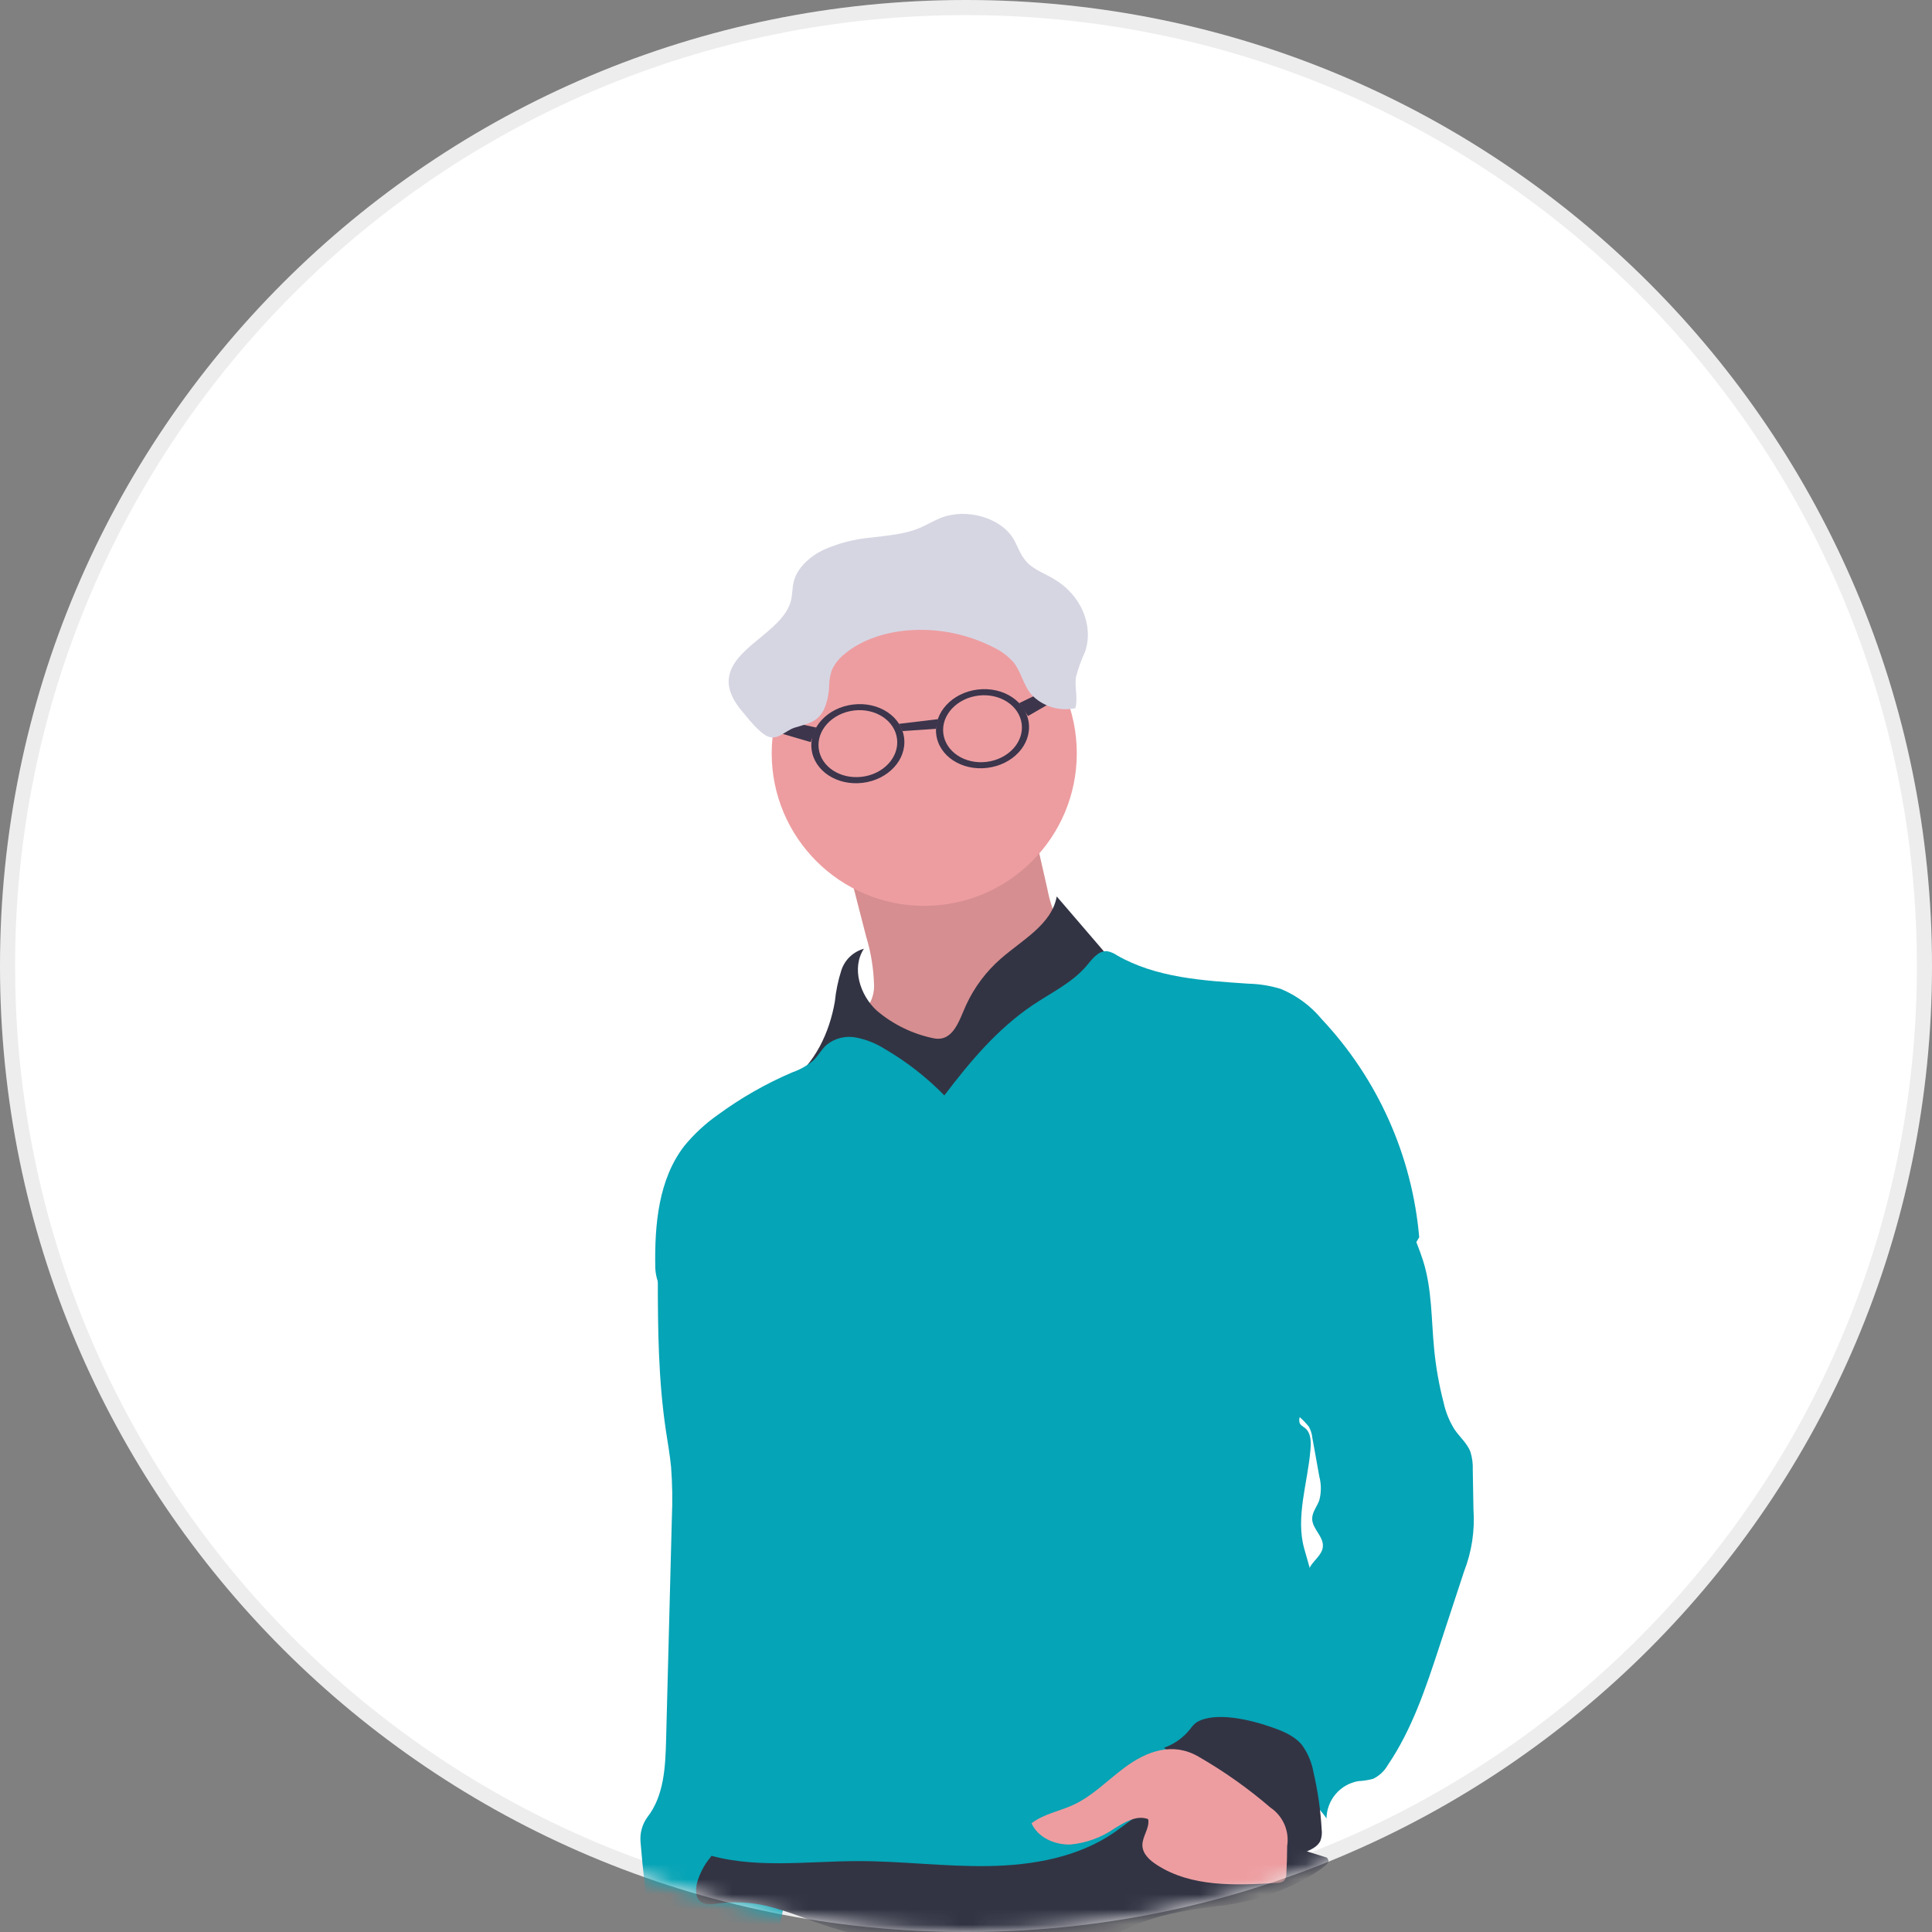 <svg width="128" height="128" viewBox="0 0 128 128" fill="none" xmlns="http://www.w3.org/2000/svg">
<rect x="0" y="0" width="128" height="128" fill="#808080" stroke="none"/>
<g clip-path="url(#clip0_3416_605)">
<path d="M64 128C99.346 128 128 99.346 128 64C128 28.654 99.346 0 64 0C28.654 0 0 28.654 0 64C0 99.346 28.654 128 64 128Z" fill="white"/>
<path d="M64 0.5C99.07 0.5 127.5 28.93 127.5 64C127.5 99.07 99.07 127.5 64 127.5C28.93 127.5 0.5 99.07 0.5 64C0.5 28.93 28.93 0.5 64 0.5Z" stroke="#1C1F23" stroke-opacity="0.08"/>
<mask id="mask0_3416_605" style="mask-type:luminance" maskUnits="userSpaceOnUse" x="0" y="0" width="128" height="128">
<path d="M64 128C99.346 128 128 99.346 128 64C128 28.654 99.346 0 64 0C28.654 0 0 28.654 0 64C0 99.346 28.654 128 64 128Z" fill="white"/>
</mask>
<g mask="url(#mask0_3416_605)">
<path d="M43.963 82.64C43.582 83.228 43.582 83.96 43.582 84.652C43.582 88.029 43.616 91.426 44.116 94.769C44.234 95.571 44.383 96.373 44.46 97.182C44.546 98.308 44.564 99.439 44.513 100.567L44.131 115.261C44.086 117.059 43.994 118.99 42.883 120.401C42.547 120.874 42.388 121.452 42.437 122.031C42.727 125.718 43.337 129.374 43.944 133.019C44.922 132.578 45.989 132.375 47.06 132.426C48.13 132.477 49.174 132.781 50.104 133.313C52.03 127.258 53.095 120.963 53.268 114.611C53.356 111.485 53.223 108.34 53.703 105.253C54.509 100.055 54.18 94.723 53.589 89.494C53.402 87.838 53.005 86.132 51.944 84.849C50.94 83.727 49.602 82.957 48.127 82.651C46.715 82.281 45.452 82.663 43.963 82.64Z" fill="#05A4B6"/>
<path d="M56.218 57.512L57.386 62.053C57.704 63.095 57.88 64.175 57.909 65.263C57.921 65.66 57.833 66.054 57.653 66.408C57.461 66.699 57.215 66.95 56.928 67.148C56.13 67.755 55.577 69.171 54.665 69.591C55.134 70.408 55.783 69.877 56.63 70.285C58.123 71.011 59.489 72.053 61.107 72.411C62.634 72.747 64.237 72.431 65.752 72.03C67.901 71.446 70.038 70.641 71.767 69.232C73.496 67.824 74.481 66.579 74.473 64.355C72.565 64.58 70.866 62.652 70.023 60.919C69.731 60.261 69.515 59.571 69.382 58.862L68.359 54.362C67.245 54.606 66.336 55.404 65.271 55.82C64.207 56.236 62.947 56.275 61.764 56.328C59.664 56.423 57.575 56.694 55.52 57.137C55.237 57.194 54.883 57.374 54.951 57.648" fill="#ED9DA0"/>
<path opacity="0.1" d="M56.218 57.512L57.386 62.053C57.704 63.095 57.88 64.175 57.909 65.263C57.921 65.66 57.833 66.054 57.653 66.408C57.461 66.699 57.215 66.95 56.928 67.148C56.13 67.755 55.577 69.171 54.665 69.591C55.134 70.408 55.783 69.877 56.63 70.285C58.123 71.011 59.489 72.053 61.107 72.411C62.634 72.747 64.237 72.431 65.752 72.03C67.901 71.446 70.038 70.641 71.767 69.232C73.496 67.824 74.481 66.579 74.473 64.355C72.565 64.58 70.866 62.652 70.023 60.919C69.731 60.261 69.515 59.571 69.382 58.862L68.359 54.362C67.245 54.606 66.336 55.404 65.271 55.82C64.207 56.236 62.947 56.275 61.764 56.328C59.664 56.423 57.575 56.694 55.52 57.137C55.237 57.194 54.883 57.374 54.951 57.648" fill="black"/>
<path d="M61.233 60.015C66.815 60.015 71.34 55.49 71.34 49.908C71.34 44.327 66.815 39.802 61.233 39.802C55.652 39.802 51.127 44.327 51.127 49.908C51.127 55.49 55.652 60.015 61.233 60.015Z" fill="#ED9DA0"/>
<path d="M64.016 66.568C64.556 65.401 65.337 64.361 66.306 63.515C67.729 62.267 69.676 61.255 70.012 59.393L73.096 62.984C73.263 63.151 73.393 63.351 73.477 63.572C73.516 63.779 73.51 63.992 73.46 64.197C73.41 64.402 73.317 64.593 73.187 64.759C72.424 65.977 71.222 66.847 70.084 67.728C67.477 69.793 64.981 71.995 62.607 74.324C62.503 74.445 62.363 74.53 62.207 74.568C62.06 74.572 61.915 74.531 61.791 74.449C59.743 73.374 57.93 71.9 56.46 70.114C56.349 69.98 56.212 69.827 56.032 69.839C55.924 69.859 55.824 69.91 55.746 69.988C54.719 70.828 53.597 71.831 52.281 71.701C53.987 70.476 54.952 68.43 55.311 66.358C55.382 65.649 55.528 64.949 55.746 64.27C55.859 63.931 56.054 63.624 56.314 63.378C56.573 63.132 56.89 62.953 57.235 62.858C56.403 64.129 56.971 65.931 58.09 66.958C59.176 67.88 60.479 68.512 61.876 68.794C63.172 69.037 63.554 67.568 64.016 66.568Z" fill="#323444"/>
<path d="M50.867 126.291C52.306 126.646 53.669 127.249 55.066 127.695C57.612 128.493 60.291 128.774 62.947 128.524C63.765 128.506 64.605 128.982 65.283 128.524C65.463 128.379 66.635 128.657 66.826 128.524C67.146 128.332 72.485 128.613 72.846 128.524C74.946 127.866 75.449 126.882 80.686 126.291C84.083 125.907 86.692 124.506 87.83 123.581C87.921 123.505 88.024 123.409 88.017 123.287C88.004 123.204 87.963 123.128 87.902 123.07L74.649 118.921C70.725 119.589 66.706 119.337 62.726 119.238C61.908 119.201 61.09 119.223 60.275 119.303C59.489 119.394 58.714 119.592 57.94 119.76C54.997 120.402 51.989 120.646 49.009 121.066C48.8 121.081 48.598 121.144 48.417 121.249C48.291 121.346 48.184 121.465 48.1 121.6L47.054 123.069C46.648 123.564 46.35 124.137 46.177 124.752C45.932 125.897 46.444 126.279 47.417 126.13C48.567 125.962 49.738 126.016 50.867 126.291Z" fill="#323444"/>
<path d="M62.565 72.575C61.398 71.379 60.074 70.345 58.63 69.503C58.047 69.132 57.4 68.873 56.722 68.739C56.381 68.672 56.029 68.68 55.692 68.763C55.354 68.846 55.039 69.001 54.768 69.219C54.428 69.521 54.214 69.941 53.886 70.257C53.473 70.605 53 70.872 52.489 71.047C50.752 71.79 49.105 72.728 47.581 73.845C46.75 74.426 46.002 75.117 45.356 75.898C43.627 78.112 43.367 81.124 43.413 83.933C43.448 85.887 45.322 87.337 46.612 88.799C47.822 90.237 48.917 91.769 49.886 93.379C50.581 94.479 51.306 95.669 51.218 96.979C51.146 98.051 50.52 99.059 50.618 100.128C50.653 100.509 50.775 100.86 50.809 101.231C50.878 101.994 50.576 102.757 50.5 103.521C50.397 104.601 50.748 105.673 50.767 106.761C50.753 107.505 50.658 108.246 50.485 108.97C49.752 112.459 48.832 115.966 49.019 119.527L46.905 119.909C47.105 120.105 47.256 120.346 47.346 120.611C47.436 120.877 47.462 121.16 47.423 121.438C47.383 121.715 47.278 121.98 47.117 122.209C46.956 122.439 46.744 122.628 46.496 122.76C49.798 123.863 53.366 123.306 56.866 123.302C59.763 123.302 62.648 123.683 65.541 123.63C68.434 123.577 71.419 123.054 73.804 121.416C74.453 120.974 75.049 120.455 75.732 120.069C76.647 119.595 77.633 119.273 78.652 119.115C80.538 118.755 82.456 118.584 84.377 118.604C85.316 118.604 86.338 118.642 87.087 118.077C87.911 117.451 88.121 116.317 88.231 115.291C88.342 114.207 88.412 113.119 88.43 112.031C88.462 111.183 88.417 110.335 88.296 109.496C88.182 108.883 88.033 108.276 87.85 107.68L86.412 102.612C85.816 100.52 86.644 98.226 86.82 96.058C86.862 95.547 86.87 94.952 86.476 94.624C86.335 94.505 86.141 94.425 86.095 94.242C86.074 94.155 86.072 94.065 86.088 93.977C86.103 93.889 86.137 93.805 86.186 93.731C86.95 92.204 88.095 90.856 89.14 89.479C90.897 87.062 92.527 84.556 94.026 81.971C93.556 76.562 91.279 71.469 87.56 67.514C86.834 66.638 85.905 65.953 84.854 65.518C84.156 65.305 83.431 65.188 82.701 65.171C79.709 64.968 76.595 64.789 73.988 63.285C73.801 63.156 73.589 63.066 73.366 63.022C72.79 62.957 72.37 63.526 71.996 63.976C71.034 65.121 69.618 65.777 68.374 66.621C66.054 68.198 64.241 70.365 62.565 72.575Z" fill="#05A4B6"/>
<path d="M94.285 83.533C94.881 85.419 94.824 87.433 95.018 89.4C95.133 90.586 95.341 91.761 95.64 92.915C95.777 93.549 96.022 94.154 96.366 94.705C96.709 95.209 97.201 95.617 97.419 96.185C97.538 96.57 97.591 96.973 97.575 97.376L97.621 100.009C97.719 101.405 97.507 102.805 96.999 104.109L95.354 109.113C94.465 111.822 93.553 114.574 91.95 116.933C91.724 117.332 91.382 117.653 90.97 117.853C90.646 117.938 90.315 117.989 89.981 118.005C89.399 118.109 88.871 118.412 88.489 118.863C88.107 119.314 87.893 119.884 87.886 120.475C87.504 119.917 87.027 119.43 86.477 119.036L83.13 116.364C81.985 115.433 80.79 114.486 79.401 113.948C81.27 113.365 82.929 112.251 84.177 110.743C85.424 109.235 86.208 107.397 86.431 105.452C86.43 104.873 86.561 104.302 86.813 103.781C87.092 103.33 87.607 102.987 87.645 102.456C87.691 101.788 86.935 101.285 86.935 100.616C86.935 100.174 87.263 99.807 87.408 99.391C87.544 98.877 87.544 98.337 87.408 97.823L86.947 95.258C86.919 95.001 86.841 94.752 86.718 94.525C86.545 94.308 86.353 94.106 86.145 93.922C85.351 93.033 85.702 91.632 86.145 90.537C87.162 88.105 88.471 85.807 90.045 83.693C90.606 82.984 91.124 82.242 91.599 81.472C92.003 80.77 92.095 79.797 92.522 79.182C93.072 80.625 93.816 82.049 94.285 83.533Z" fill="#05A4B6"/>
<path d="M79.282 114.104C79.112 114.231 78.965 114.386 78.847 114.562C78.397 115.127 77.798 115.554 77.118 115.795C77.5 116.07 77.847 116.341 78.206 116.62C80.86 118.67 83.291 120.994 85.457 123.554C85.697 122.696 87.137 122.757 87.488 121.936C87.57 121.701 87.597 121.45 87.564 121.203C87.491 119.918 87.307 118.641 87.015 117.387C86.899 116.741 86.638 116.13 86.251 115.601C85.717 114.956 84.885 114.646 84.091 114.379C82.889 113.959 80.504 113.368 79.282 114.104Z" fill="#323444"/>
<path d="M74.511 117.104C73.366 117.952 72.362 119.013 71.076 119.593C70.168 120.005 69.134 120.184 68.34 120.799C68.771 121.749 69.893 122.242 70.935 122.203C71.978 122.101 72.978 121.735 73.84 121.139C74.523 120.719 75.324 120.23 76.069 120.524C76.183 121.104 75.687 121.65 75.687 122.238C75.687 122.825 76.175 123.253 76.656 123.562C78.946 125.039 81.893 124.917 84.621 124.745C84.778 124.751 84.932 124.706 85.061 124.616C85.12 124.547 85.165 124.467 85.193 124.38C85.221 124.294 85.232 124.202 85.225 124.112C85.259 123.509 85.274 122.91 85.278 122.307C85.355 121.82 85.292 121.322 85.096 120.871C84.9 120.419 84.579 120.033 84.171 119.757C82.69 118.484 81.093 117.353 79.4 116.379C77.721 115.406 76.019 115.982 74.511 117.104Z" fill="#ED9DA0"/>
<path d="M64.783 45.683C63.088 45.886 61.855 47.21 62.027 48.649C62.199 50.088 63.71 51.08 65.405 50.874C67.1 50.668 68.332 49.347 68.161 47.912C67.989 46.477 66.477 45.481 64.783 45.683ZM65.359 50.477C63.924 50.649 62.646 49.805 62.497 48.592C62.348 47.378 63.397 46.256 64.829 46.084C66.261 45.912 67.542 46.756 67.691 47.969C67.84 49.183 66.79 50.305 65.359 50.477Z" fill="#3C354C"/>
<path d="M56.523 46.676C54.829 46.878 53.596 48.202 53.768 49.637C53.94 51.073 55.451 52.069 57.146 51.866C58.84 51.664 60.073 50.34 59.901 48.901C59.73 47.462 58.218 46.473 56.523 46.676ZM57.1 51.465C55.665 51.637 54.386 50.794 54.241 49.584C54.096 48.374 55.138 47.248 56.573 47.072C58.008 46.897 59.287 47.744 59.432 48.958C59.577 50.171 58.532 51.294 57.1 51.465Z" fill="#3C354C"/>
<path d="M50.39 47.413L54.073 48.199L53.711 49.168L50.237 48.148L50.39 47.413Z" fill="#3C354C"/>
<path d="M70.92 44.947L67.523 46.585L68.107 47.44L71.24 45.627L70.92 44.947Z" fill="#3C354C"/>
<path d="M59.562 47.955L62.145 47.646L62.012 48.287L59.794 48.436L59.562 47.955Z" fill="#3C354C"/>
<path d="M54.55 47.088C54.793 46.565 54.923 45.997 54.932 45.42C54.941 45.075 55 44.733 55.108 44.405C55.295 43.989 55.581 43.623 55.94 43.34C57.13 42.333 58.836 41.814 60.52 41.74C62.355 41.656 64.18 42.051 65.817 42.885C66.317 43.12 66.765 43.452 67.134 43.862C67.668 44.515 67.782 45.359 68.321 46.004C68.688 46.395 69.15 46.685 69.662 46.845C70.174 47.006 70.719 47.031 71.244 46.92C71.431 46.256 71.187 45.553 71.282 44.874C71.433 44.292 71.636 43.724 71.889 43.179C72.481 41.435 71.618 39.412 69.84 38.37C69.218 37.989 68.481 37.74 68.015 37.225C67.55 36.71 67.439 36.176 67.118 35.66C66.267 34.298 64.065 33.66 62.39 34.29C61.863 34.489 61.397 34.79 60.863 35.004C59.871 35.412 58.741 35.484 57.65 35.622C56.574 35.722 55.521 35.998 54.535 36.439C53.592 36.905 52.802 37.653 52.585 38.546C52.482 38.958 52.505 39.386 52.402 39.794C51.875 41.866 48.474 42.874 48.283 44.988C48.215 45.752 48.631 46.484 49.15 47.106C49.509 47.53 50.367 48.664 50.974 48.828C51.581 48.992 52.043 48.416 52.623 48.217C53.539 47.932 54.092 47.871 54.55 47.088Z" fill="#D6D6E3"/>
</g>
</g>
<defs>
<clipPath id="clip0_3416_605">
<rect width="128" height="128" fill="white"/>
</clipPath>
</defs>
</svg>
